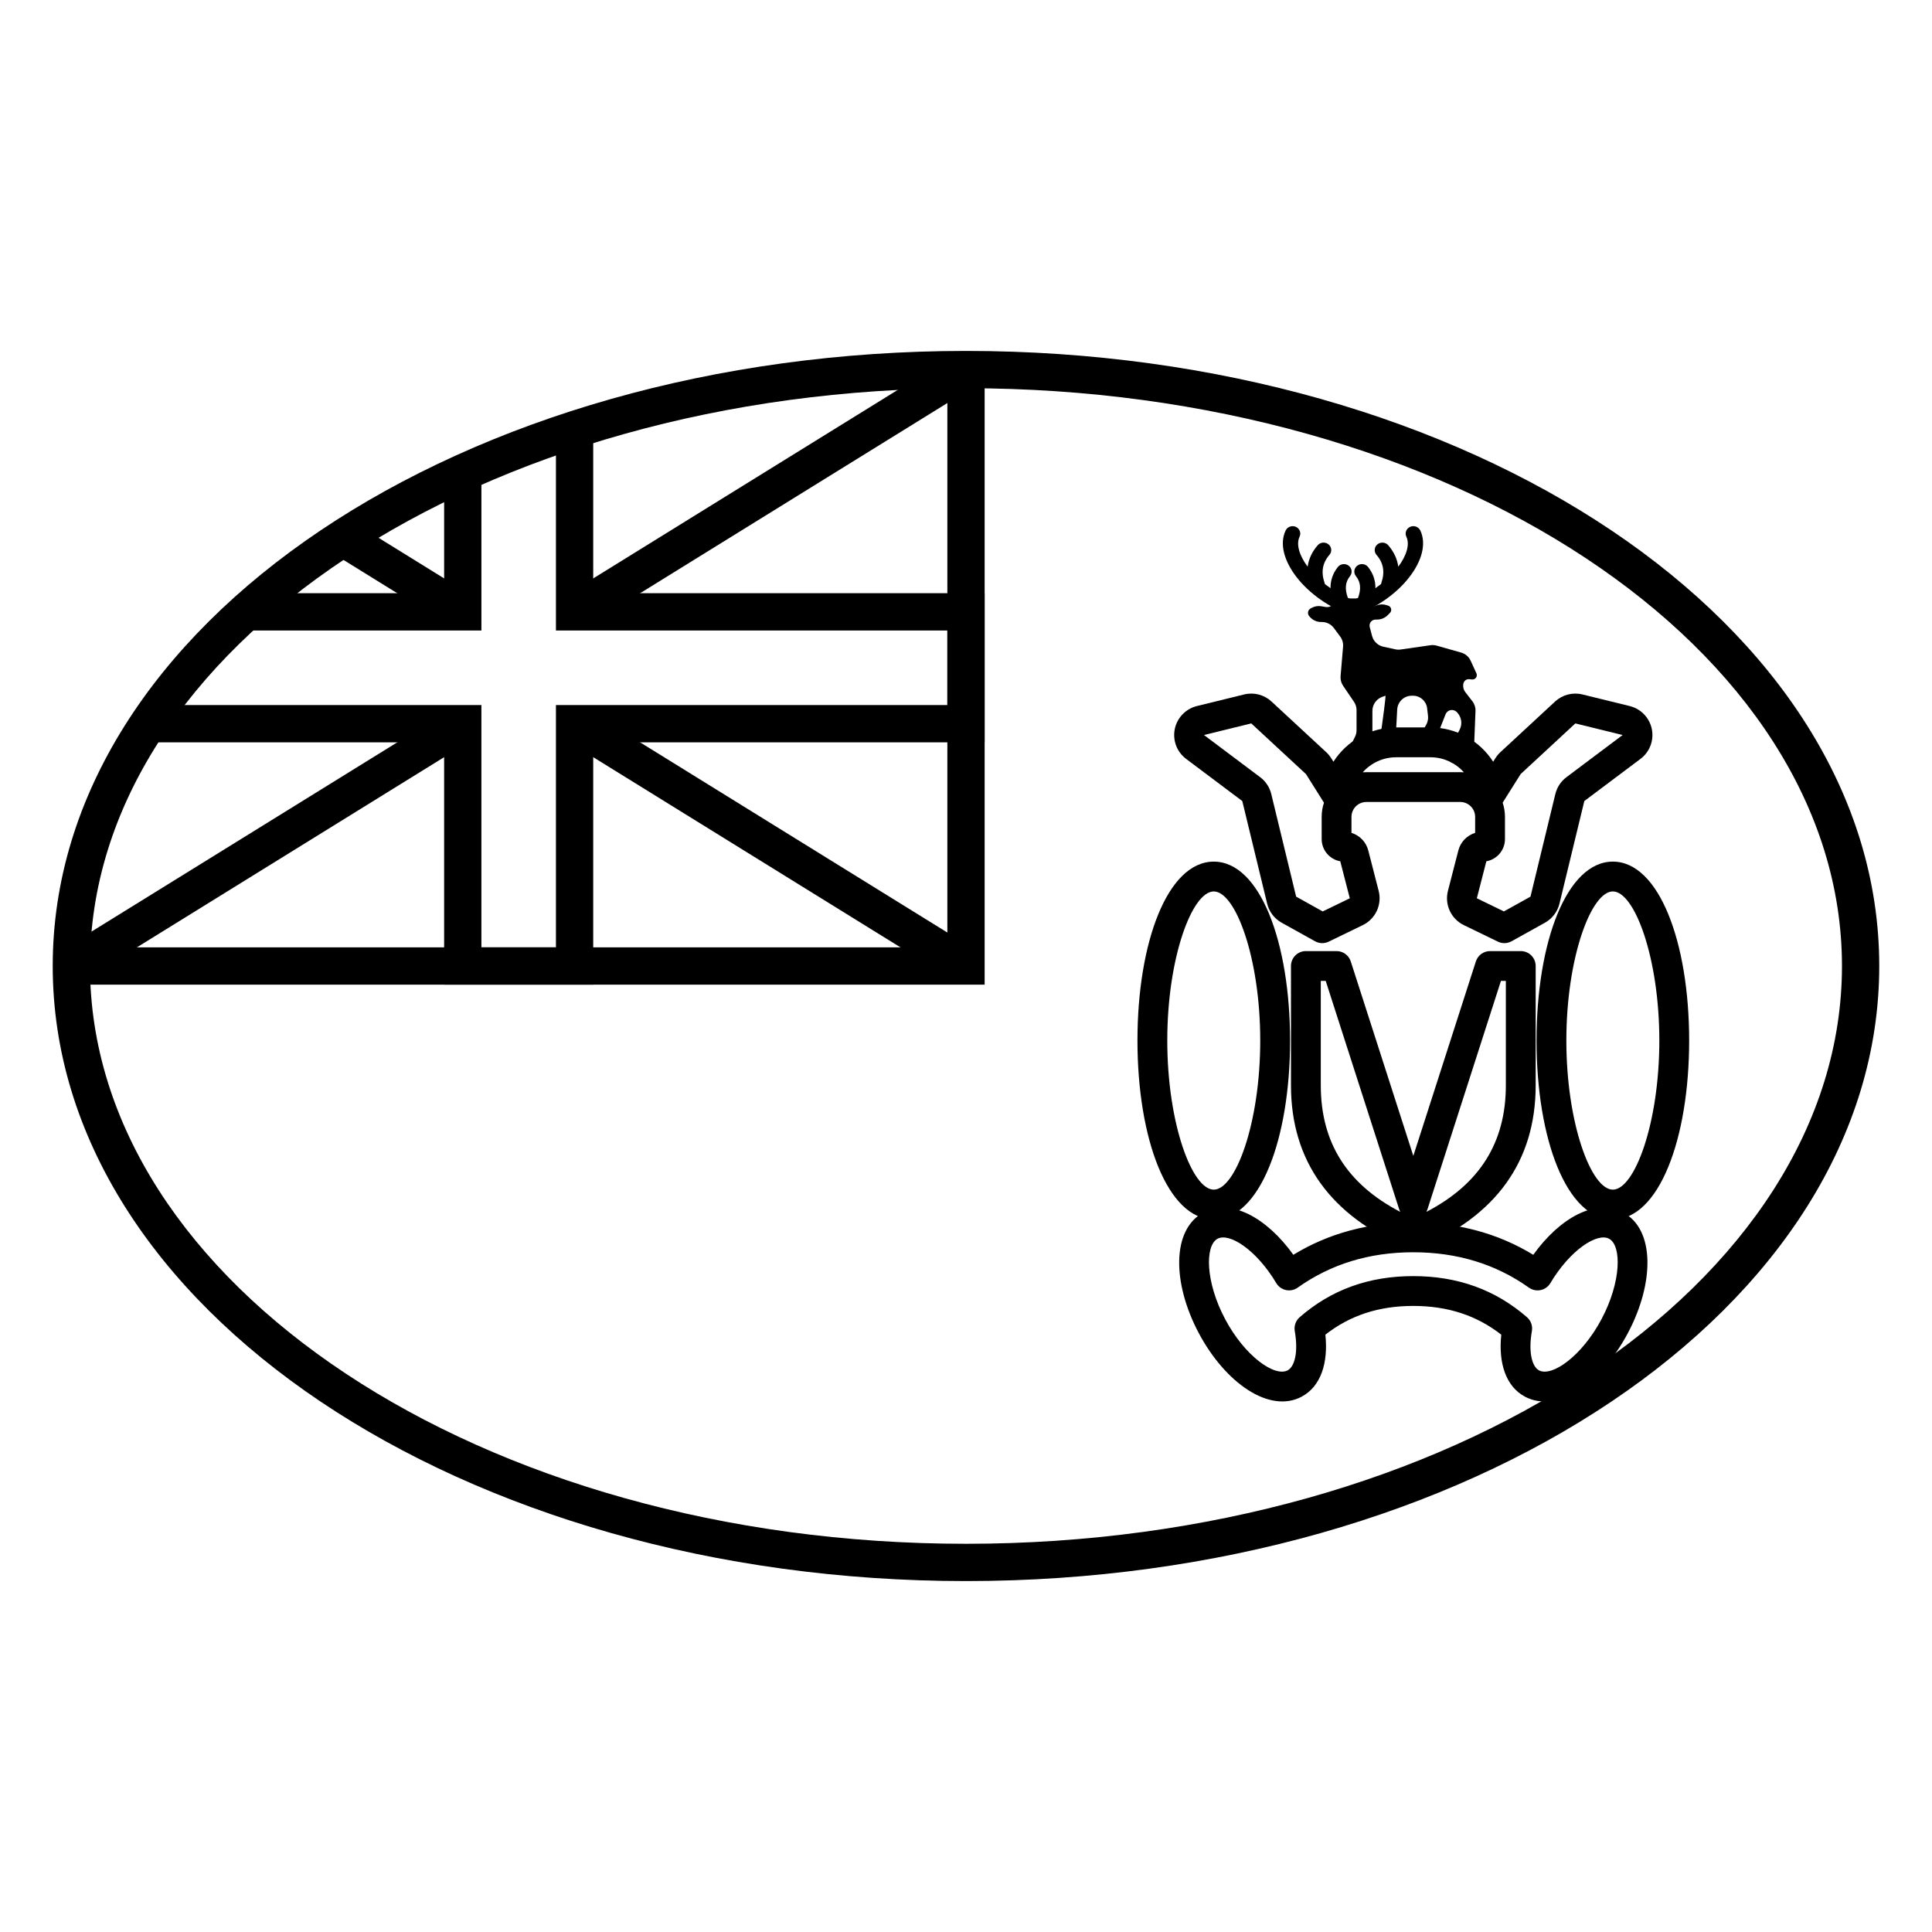 <?xml version="1.0" encoding="UTF-8"?>
<!-- Uploaded to: ICON Repo, www.iconrepo.com, Generator: ICON Repo Mixer Tools -->
<svg fill="#000000" width="800px" height="800px" version="1.1" viewBox="144 144 512 512" xmlns="http://www.w3.org/2000/svg">
 <g>
  <path d="m395.06 395.06h-232.15v9.879h242.03v-163h-9.879z"/>
  <path d="m395.06 311.09h-103.73v-53.152h9.879v43.273h103.73v39.516h-103.73v64.211h-39.512v-64.211h-79.305v-9.879h89.184v64.211h19.754v-64.211h103.73zm-133.36-42.887h9.879v42.887h-63.109v-9.879h53.23z"/>
  <path d="m298.87 310.35 103.73-64.211-5.199-8.398-103.73 64.211z"/>
  <path d="m293.67 339.99 103.73 64.211 5.199-8.402-103.73-64.211z"/>
  <path d="m269.24 301.95-31.875-19.734-5.199 8.402 31.875 19.73z"/>
  <path d="m264.04 331.59-103.73 64.211 5.199 8.402 103.73-64.211z"/>
  <path d="m540.3 344.93c0.367-0.586 0.809-1.121 1.316-1.59l14.496-13.426c1.949-1.805 4.676-2.512 7.254-1.875l12.527 3.074c4.238 1.043 6.832 5.324 5.789 9.562-0.434 1.773-1.469 3.34-2.93 4.434l-14.891 11.176-6.586 27.191c-0.52 2.144-1.914 3.977-3.84 5.047l-8.844 4.918c-1.125 0.629-2.488 0.668-3.648 0.102l-9.02-4.379c-3.383-1.645-5.141-5.441-4.203-9.082l2.758-10.707c0.582-2.262 2.301-3.996 4.449-4.652v-4.234c0-2.184-1.77-3.953-3.953-3.953h-24.871c-2.18 0-3.949 1.77-3.949 3.953v4.234c2.148 0.656 3.867 2.391 4.449 4.652l2.754 10.707c0.938 3.641-0.82 7.438-4.199 9.082l-9.023 4.379c-1.16 0.566-2.519 0.527-3.644-0.102l-8.848-4.918c-1.926-1.07-3.316-2.902-3.836-5.047l-6.59-27.191-14.891-11.176c-3.488-2.617-4.195-7.574-1.574-11.062 1.094-1.461 2.66-2.496 4.434-2.934l12.527-3.074c2.582-0.637 5.305 0.07 7.254 1.875l14.496 13.426c0.508 0.469 0.949 1.004 1.32 1.59l0.59 0.938c3.527-5.488 9.691-9.09 16.633-9.09h9.066c6.945 0 13.105 3.602 16.633 9.09zm9.293 36.688 6.59-27.195c0.434-1.781 1.473-3.359 2.938-4.457l14.891-11.176-12.527-3.078-14.496 13.426-4.769 7.582c0.398 1.184 0.613 2.453 0.613 3.769v5.867c0 2.949-2.129 5.398-4.934 5.894l-2.523 9.805 7.176 3.481zm-26.52-36.934h-9.066c-3.512 0-6.691 1.535-8.871 3.988 0.32-0.023 0.645-0.039 0.969-0.039h24.871c0.328 0 0.648 0.016 0.969 0.039-2.18-2.453-5.359-3.988-8.871-3.988zm-32.98 4.453-14.492-13.426-12.527 3.078 14.887 11.176c1.469 1.098 2.504 2.676 2.938 4.457l6.59 27.195 7.047 3.922 7.172-3.484-2.523-9.805c-2.801-0.496-4.93-2.945-4.93-5.894v-5.867c0-1.316 0.215-2.586 0.609-3.769z"/>
  <path d="m518.55 467.96c11.777 0.004 22.449 2.879 31.781 8.574 7.047-9.824 16.574-15.078 23.785-11.242 8.508 4.523 8.316 18.77 1.277 32.008-7.035 13.234-18.742 21.359-27.246 16.84-5.086-2.707-7.09-8.91-6.293-16.438-6.551-5.109-14.188-7.613-23.312-7.617-9.129-0.004-16.762 2.5-23.305 7.617 0.797 7.523-1.207 13.73-6.293 16.438-8.508 4.519-20.211-3.606-27.25-16.84-7.039-13.238-7.227-27.484 1.277-32.008 7.215-3.832 16.738 1.414 23.781 11.238 9.336-5.703 20.016-8.578 31.797-8.57zm-36.324 16.074c-5.266-8.836-12.426-13.422-15.543-11.762-3.394 1.805-3.266 11.43 1.992 21.316 5.254 9.887 13.164 15.375 16.559 13.57 1.875-0.996 2.867-4.844 1.891-10.414-0.238-1.363 0.254-2.75 1.293-3.66 8.367-7.301 18.359-10.906 30.125-10.902 11.77 0.008 21.762 3.613 30.129 10.902 1.043 0.906 1.535 2.297 1.293 3.66-0.973 5.57 0.02 9.418 1.891 10.414 3.398 1.805 11.305-3.684 16.562-13.57 5.258-9.887 5.387-19.512 1.988-21.316-3.117-1.66-10.277 2.93-15.543 11.766-1.184 1.984-3.805 2.535-5.688 1.195-8.75-6.223-18.996-9.367-30.629-9.371-11.633-0.004-21.879 3.137-30.633 9.367-1.879 1.34-4.504 0.789-5.688-1.195z"/>
  <path d="m508.5 299.88c0.512-0.352 1.008-0.719 1.488-1.094 0.016-0.09 0.039-0.176 0.07-0.266 1.008-2.926 0.586-5.328-1.273-7.477-0.723-0.832-0.613-2.078 0.246-2.781 0.859-0.703 2.144-0.598 2.867 0.238 1.496 1.727 2.383 3.633 2.664 5.676 2.195-2.953 3.102-5.906 2.137-7.938-0.469-0.992-0.023-2.164 0.996-2.621 1.02-0.457 2.227-0.023 2.699 0.965 3.402 7.172-5.41 18.398-17.445 22.496-1.062 0.359-2.223-0.184-2.594-1.211-0.371-1.031 0.188-2.156 1.246-2.519 0.781-0.266 1.543-0.562 2.285-0.895l0.012-0.035c0.879-2.371 0.668-4.199-0.566-5.738-0.691-0.859-0.531-2.102 0.355-2.773 0.887-0.668 2.164-0.516 2.856 0.344 1.336 1.668 1.98 3.566 1.957 5.629z"/>
  <path d="m496.6 299.88c-0.512-0.352-1.012-0.719-1.488-1.094-0.016-0.09-0.039-0.176-0.07-0.266-1.008-2.926-0.586-5.328 1.273-7.477 0.723-0.832 0.613-2.078-0.246-2.781-0.859-0.703-2.144-0.598-2.867 0.238-1.496 1.727-2.383 3.633-2.664 5.676-2.195-2.953-3.102-5.906-2.137-7.938 0.469-0.992 0.023-2.164-0.996-2.621-1.02-0.457-2.227-0.023-2.699 0.965-3.402 7.172 5.41 18.398 17.445 22.496 1.062 0.359 2.223-0.184 2.594-1.211 0.371-1.031-0.188-2.156-1.25-2.519-0.777-0.266-1.539-0.562-2.281-0.895l-0.016-0.035c-0.875-2.371-0.664-4.199 0.57-5.738 0.688-0.859 0.531-2.102-0.355-2.773-0.887-0.668-2.164-0.516-2.856 0.344-1.336 1.668-1.984 3.566-1.957 5.629z"/>
  <path d="m508.27 304.64 0.535-0.203c0.859-0.336 1.812-0.355 2.688-0.059l0.402 0.133c0.605 0.207 0.934 0.863 0.727 1.469-0.055 0.168-0.148 0.32-0.273 0.445l-0.586 0.594c-0.746 0.754-1.758 1.176-2.812 1.176h-0.418c-0.879 0-1.59 0.711-1.59 1.59 0 0.141 0.016 0.277 0.051 0.41l0.621 2.344c0.379 1.434 1.531 2.535 2.981 2.848l3.18 0.691c0.461 0.102 0.934 0.117 1.402 0.051l7.91-1.137c0.551-0.078 1.105-0.039 1.641 0.109l6.492 1.84c1.113 0.316 2.035 1.105 2.516 2.156l1.527 3.336c0.266 0.582 0.012 1.273-0.574 1.539-0.188 0.086-0.395 0.121-0.598 0.098l-0.719-0.07c-0.738-0.078-1.41 0.418-1.559 1.145-0.168 0.809 0.027 1.652 0.535 2.309l1.848 2.387c0.57 0.734 0.863 1.645 0.824 2.574l-0.344 8.684c-0.016 0.402-0.094 0.797-0.227 1.176l-0.637 1.77c-0.5 1.398-1.836 2.324-3.324 2.289l-0.898-0.016c-1.16-0.027-2.082-0.988-2.059-2.152 0.008-0.32 0.09-0.637 0.238-0.926l3.047-5.863c0.758-1.457 0.531-3.231-0.562-4.453l-0.141-0.16c-0.664-0.742-1.809-0.809-2.555-0.141-0.211 0.188-0.375 0.422-0.477 0.688l-2.887 7.359c-0.523 1.336-1.727 2.285-3.148 2.477l-0.52 0.07c-0.777 0.105-1.488-0.438-1.594-1.215-0.039-0.305 0.02-0.613 0.172-0.883l2.844-5.035c0.418-0.73 0.586-1.578 0.484-2.414l-0.238-2.004c-0.227-1.875-1.82-3.289-3.711-3.289h-0.352c-2.055 0-3.75 1.609-3.859 3.66l-0.492 9.156c-0.078 1.434-1.066 2.66-2.453 3.039-0.84 0.23-1.707-0.266-1.938-1.105-0.059-0.211-0.07-0.426-0.039-0.641 1.359-9.441 1.957-14.145 1.793-14.109-0.039 0.008-0.324 0.109-0.852 0.305-1.555 0.57-2.59 2.051-2.59 3.707v10.328c0 1.254-0.875 2.34-2.102 2.602l-0.113 0.023c-1.172 0.25-2.367-0.324-2.906-1.395l-0.027-0.047c-0.562-1.113-0.562-2.426-0.008-3.543l0.535-1.074c0.273-0.547 0.418-1.152 0.418-1.766v-5.324c0-0.789-0.238-1.566-0.688-2.219l-2.871-4.227c-0.512-0.75-0.746-1.652-0.672-2.555l0.656-7.816c0.082-0.957-0.191-1.91-0.762-2.684l-1.672-2.254c-0.746-1.004-1.922-1.598-3.176-1.598h-0.219c-1.156 0-2.254-0.508-3.004-1.387l-0.133-0.156c-0.484-0.566-0.418-1.414 0.148-1.898 0.074-0.066 0.16-0.121 0.246-0.168l0.309-0.164c0.77-0.406 1.648-0.547 2.504-0.398l1.152 0.195c0.871 0.145 1.746-0.254 2.203-1.008 0.473-0.777 1.316-1.25 2.227-1.25h5.426c0.754 0 1.414 0.516 1.59 1.25 0.148 0.605 0.758 0.977 1.363 0.832 0.047-0.012 0.094-0.027 0.141-0.047z"/>
  <path d="m571.42 467.17c12.227 0 20.223-21.355 20.223-47.418 0-26.059-7.996-47.414-20.223-47.414s-20.223 21.355-20.223 47.414c0 26.062 7.996 47.418 20.223 47.418zm0-7.902c-5.746 0-12.32-17.562-12.32-39.516 0-21.949 6.574-39.512 12.32-39.512s12.32 17.562 12.32 39.512c0 21.953-6.574 39.516-12.32 39.516z"/>
  <path d="m465.66 467.17c12.227 0 20.219-21.355 20.219-47.418 0-26.059-7.992-47.414-20.219-47.414-12.23 0-20.223 21.355-20.223 47.414 0 26.062 7.992 47.418 20.223 47.418zm0-7.902c-5.746 0-12.32-17.562-12.32-39.516 0-21.949 6.574-39.512 12.32-39.512 5.742 0 12.316 17.562 12.316 39.512 0 21.953-6.574 39.516-12.316 39.516z"/>
  <path d="m535.12 398.79c0.527-1.633 2.047-2.742 3.762-2.742h8.137c2.184 0 3.953 1.77 3.953 3.953v31.609c0 20.098-10.5 34.668-30.906 43.164-0.977 0.402-2.07 0.402-3.043-0.004-20.402-8.512-30.902-23.082-30.902-43.16v-31.609c0-2.184 1.77-3.953 3.949-3.953h8.137c1.715 0 3.238 1.109 3.762 2.742l16.578 51.531zm-41.098 5.16v27.66c0 15.102 6.879 26.152 21.07 33.551-0.121-0.227-0.227-0.469-0.309-0.727l-19.457-60.484zm23.852 63.168c0.223-0.098 0.449-0.195 0.672-0.293 0.223 0.098 0.445 0.195 0.672 0.293-0.445 0.074-0.902 0.074-1.344 0zm25.191-35.508v-27.66h-1.301l-19.457 60.484c-0.086 0.262-0.191 0.504-0.312 0.73 14.191-7.387 21.07-18.438 21.07-33.555z"/>
  <path d="m400 563c133.34 0 242.02-72.453 242.02-163s-108.68-163-242.02-163c-133.35 0-242.03 72.457-242.03 163s108.68 163 242.03 163zm0-9.879c-128.54 0-232.15-69.074-232.15-153.12s103.61-153.12 232.15-153.12c128.53 0 232.14 69.078 232.14 153.12s-103.61 153.12-232.14 153.12z"/>
 </g>
</svg>